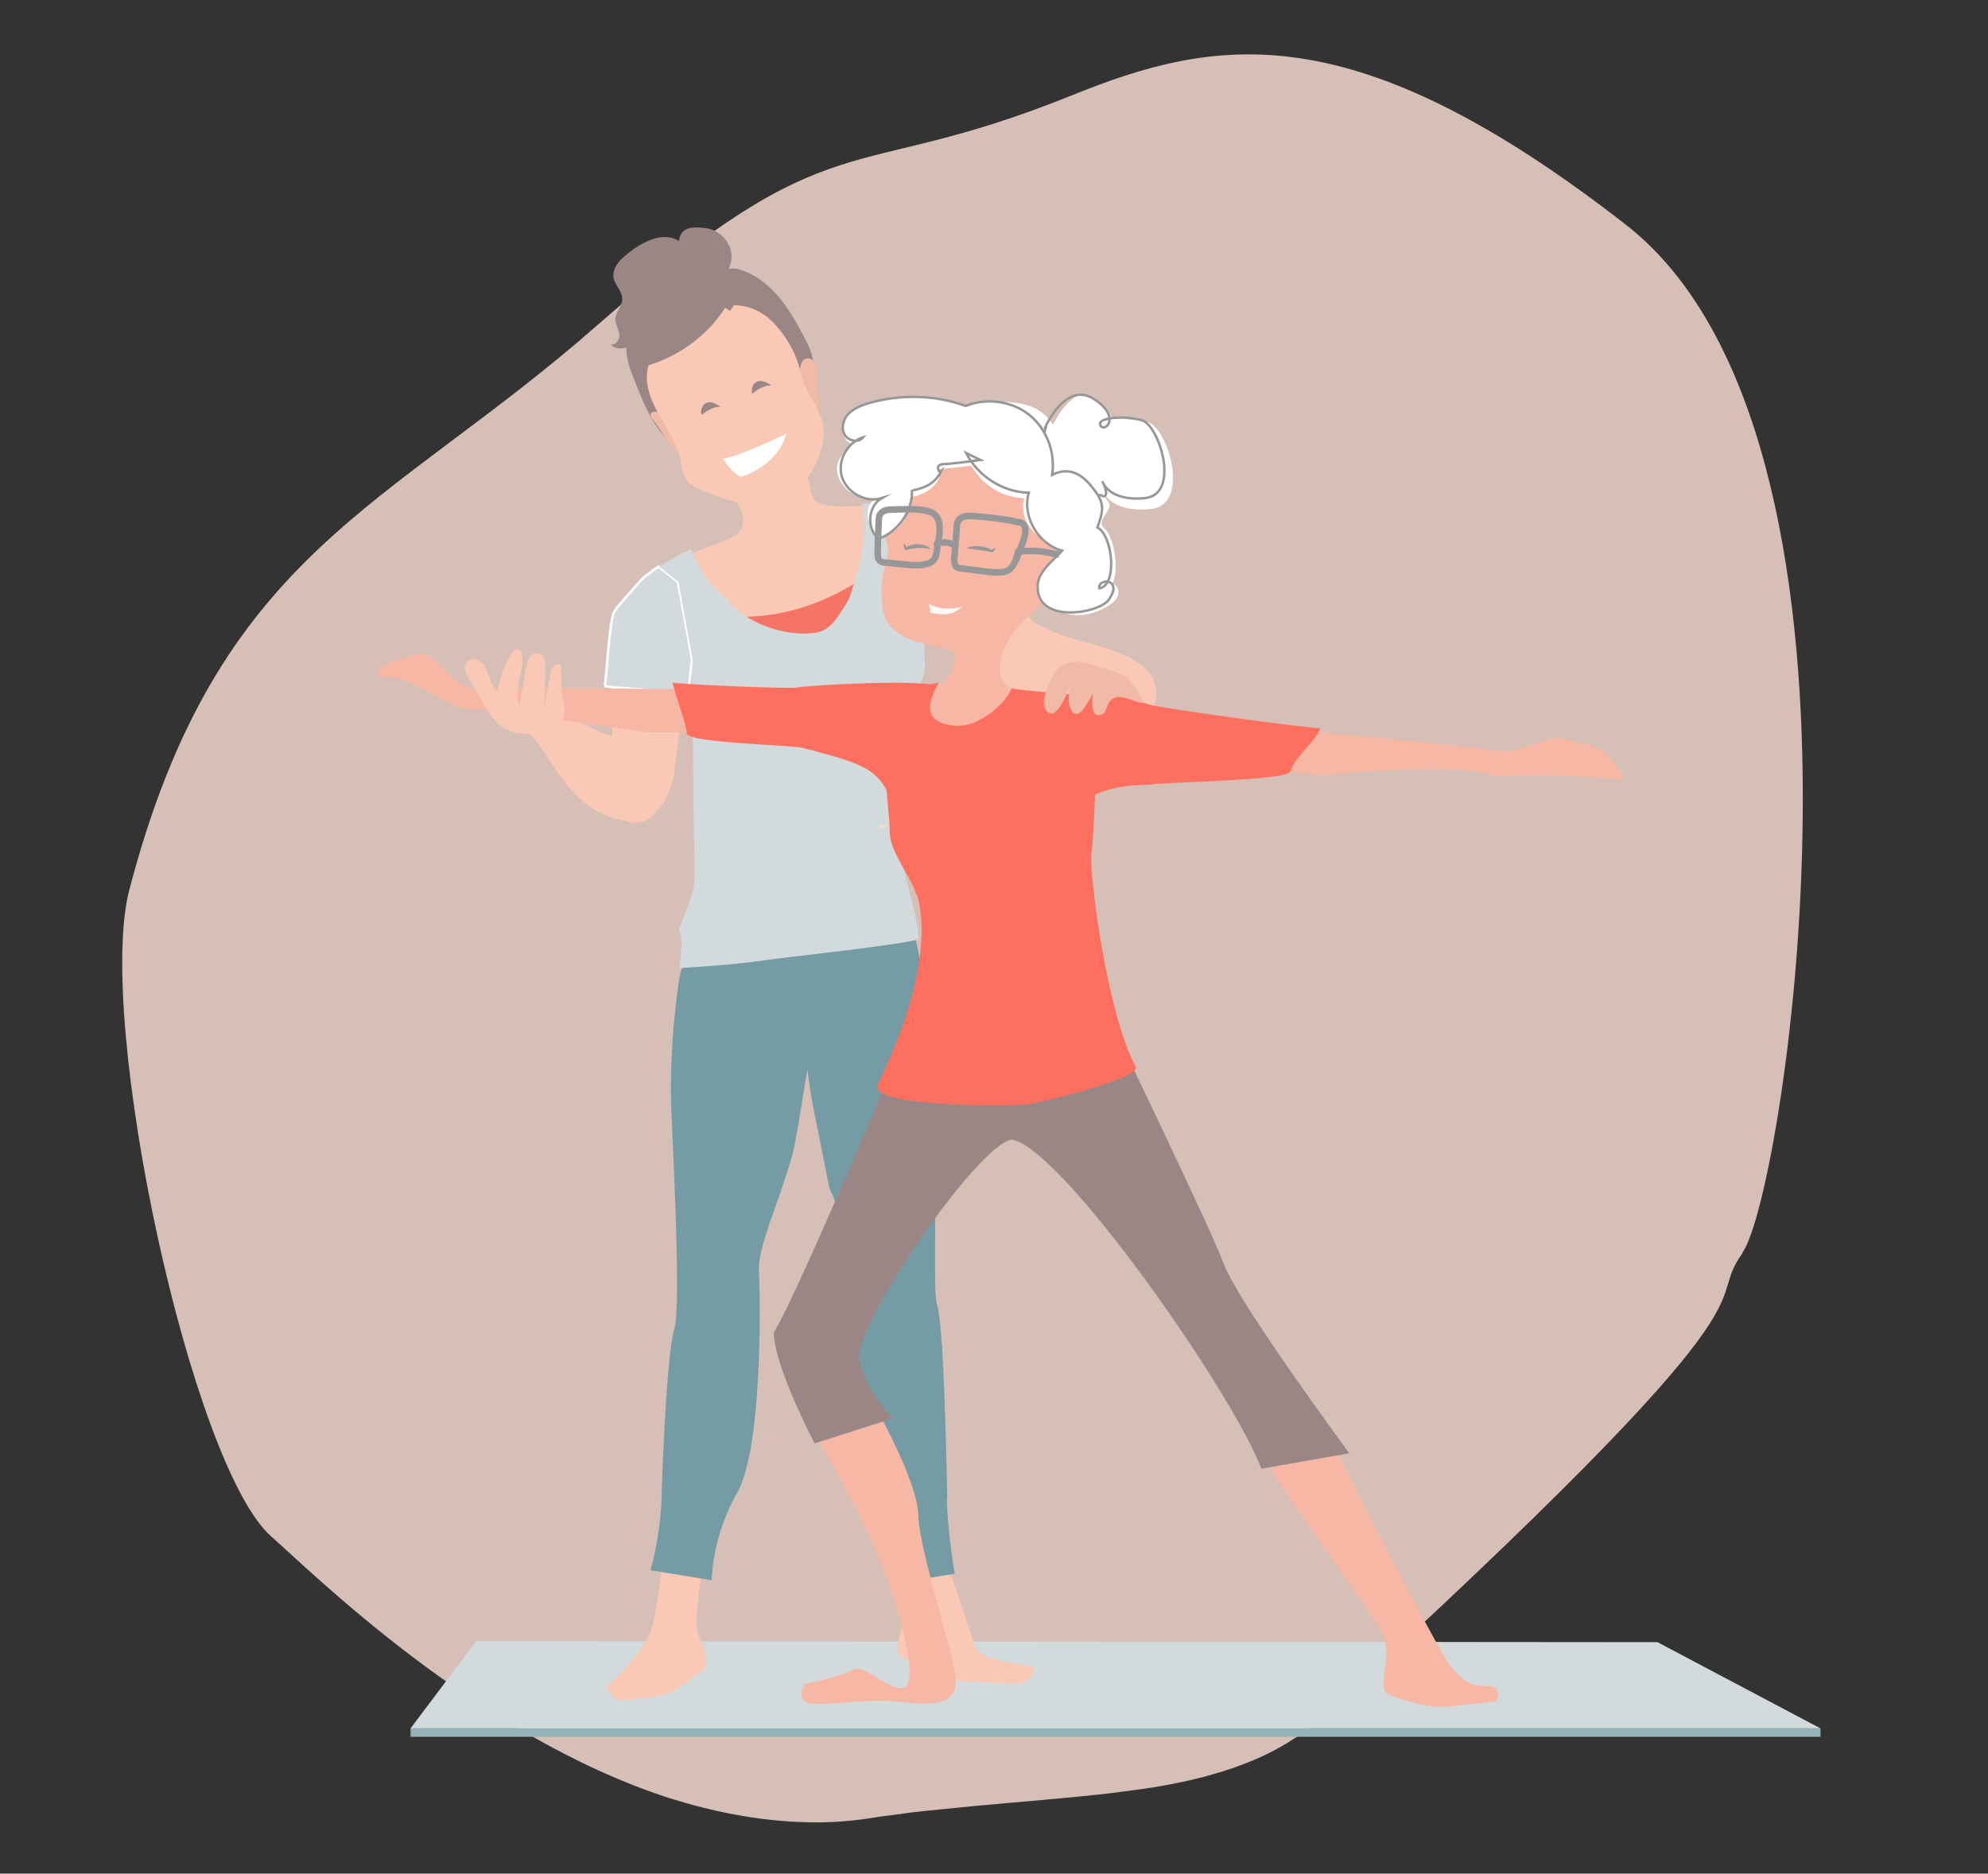 <svg xmlns="http://www.w3.org/2000/svg" width="244" height="230" viewBox="0 0 244 230" fill="none"><rect x="0" y="0" width="244" height="230" fill="#333333" stroke="none"/><g id="PersonalTraining 1"><path id="Vector" opacity="0.8" fill-rule="evenodd" clip-rule="evenodd" d="M213.866 153.82C208.62 161.183 221.43 156.619 162.016 210.955C161.406 211.564 160.735 212.05 160.064 212.598C159.637 212.902 159.21 213.206 158.783 213.45C156.77 214.788 154.513 215.884 152.134 216.736C150.731 217.283 149.206 217.709 147.681 218.135C145.058 218.804 142.252 219.352 139.385 219.717C138.348 219.839 137.25 220.021 136.152 220.143C130.845 220.751 125.172 221.177 119.316 221.725C117.486 221.907 115.656 222.09 113.826 222.273C112.667 222.394 111.508 222.516 110.41 222.698C110.227 222.698 110.105 222.698 109.922 222.759C108.885 222.881 107.909 223.003 106.872 223.185C104.066 223.611 101.26 223.794 98.454 223.672C92.964 223.489 87.474 222.394 82.228 220.751C58.438 213.085 38.308 193.005 33.306 188.624C23.424 179.923 11.712 125.344 15.86 109.28C26.718 67.601 47.519 62.611 73.383 39.855C102.846 13.995 103.7 22.939 131.455 11.743C149.206 4.564 165.92 1.4 199.531 27.564C233.142 53.728 219.112 146.397 213.866 153.759V153.82Z" fill="#FFE2D7"></path><path id="Vector_2" d="M58.439 201.463L50.387 212.172H223.444L203.436 201.585L58.439 201.463Z" fill="#D2DADC"></path><path id="Vector_3" d="M110.775 191.362C110.775 191.362 111.385 196.413 111.385 197.751C111.385 199.09 109.128 202.376 110.775 203.532C112.422 204.688 115.228 205.175 116.265 205.905C117.302 206.635 124.378 206.635 125.11 206.635C125.842 206.635 127.55 205.114 126.696 204.627C125.842 204.14 120.23 204.14 119.559 201.889C118.888 199.637 115.594 189.963 115.594 189.963L110.775 191.362Z" fill="#FAC9B6"></path><path id="Vector_4" d="M86.07 193.066C86.07 193.066 85.46 198.117 85.46 199.455C85.46 200.855 87.717 204.079 86.07 205.236C84.423 206.392 83.752 206.878 82.654 207.609C81.556 208.339 76.798 208.704 76.127 208.704C75.456 208.704 73.87 207.183 74.785 206.696C75.7 206.209 79.36 202.132 80.031 199.82C80.702 197.508 81.312 191.606 81.312 191.606L86.131 193.005L86.07 193.066Z" fill="#FAC9B6"></path><path id="Vector_5" d="M116.267 184C116.145 179.558 115.901 162.947 114.986 160.026C114.132 157.288 116.328 127.595 111.753 113.114C108.581 113.661 107.666 114.209 104.433 114.635C103.579 114.757 102.725 114.878 101.871 115C101.139 115.122 100.346 115.183 99.614 115.304C98.638 115.487 97.601 115.608 96.625 115.791C95.771 115.913 94.917 116.034 94.063 116.156C92.66 116.339 91.318 116.582 89.915 116.765C88.573 116.947 87.231 117.19 85.889 117.373C83.632 117.738 83.51 119.138 83.205 121.267C82.595 125.77 82.29 130.333 82.351 134.897C82.351 136.54 83.693 160.148 82.778 163.069C81.863 166.05 81.314 179.558 81.192 184C81.07 188.442 79.85 192.762 79.85 192.762L87.353 193.979C87.353 193.979 87.353 188.685 90.464 183.27C93.575 177.855 93.331 159.905 93.148 155.95C92.965 153.151 95.527 147.857 97.235 141.833C97.662 140.616 98.821 132.524 99.126 131.246C99.309 133.923 100.163 137.574 101.81 145.91C101.871 145.91 105.47 154.185 105.287 156.741C105.043 160.696 103.884 177.794 106.934 183.209C110.045 188.624 109.679 194.405 109.679 194.405L117.182 193.188C117.182 193.188 116.328 188.381 116.206 183.939L116.267 184Z" fill="#759CA5"></path><path id="Vector_6" d="M90.037 61.151C90.891 62.246 91.806 63.889 90.708 65.289C90.403 65.654 89.976 65.897 89.549 66.08C87.231 67.175 84.181 68.027 81.924 69.244C81.436 69.548 81.619 70.217 81.497 70.765C81.314 71.373 81.741 72.043 82.168 72.469C83.998 74.476 86.621 75.632 89.244 76.363C92.111 77.154 95.161 77.58 98.089 77.154C101.017 76.728 103.945 75.45 105.958 73.26C107.971 71.069 109.069 67.966 108.52 65.045C108.337 64.132 108.52 62.733 107.727 62.246C106.934 61.76 102.786 62.611 100.651 61.82C98.821 61.151 99.919 58.23 98.15 57.5C97.662 57.318 97.113 57.439 96.625 57.5C95.1 57.865 93.514 58.23 91.989 58.656C91.257 58.839 90.525 59.021 90.037 59.63C89.793 59.934 89.61 60.482 89.854 60.847C89.915 60.968 89.976 61.029 90.098 61.151H90.037Z" fill="#FAC9B6"></path><path id="Vector_7" d="M108.397 68.878C109.129 71.86 108.092 75.146 105.896 77.275C103.7 79.405 100.589 80.5 97.478 80.378C94.428 80.257 91.439 79.04 88.999 77.275C88.572 76.971 87.657 76.302 88.145 75.815C88.633 75.328 89.792 75.754 90.219 75.754C91.866 75.754 93.513 75.632 95.099 75.389C98.271 74.841 101.382 73.685 104.188 72.042C106.994 70.4 108.58 69.487 108.458 68.878H108.397Z" fill="#F47565"></path><path id="Vector_8" d="M75.7 82.873C75.822 82.569 75.944 82.264 76.127 81.899C76.798 80.682 77.286 79.283 78.506 78.614C79.726 77.944 81.007 78.066 81.861 79.04C82.715 80.074 83.325 81.899 83.691 83.177C84.118 84.577 83.935 85.976 83.691 87.376C83.447 89.505 83.142 91.574 82.898 93.704C82.776 95.042 82.471 96.442 81.922 97.659C81.373 98.876 80.397 100.032 79.177 100.64C78.018 101.249 76.737 101.066 76.005 99.849C75.639 99.241 75.578 98.51 75.456 97.841C75.151 95.407 74.846 85.246 75.639 82.934L75.7 82.873Z" fill="#FAC9B6"></path><path id="Vector_9" d="M111.508 72.164C111.264 71.799 111.081 71.434 110.898 71.069C110.227 69.608 109.251 68.026 109.495 66.505C109.678 65.166 110.715 64.193 112.179 64.376C113.704 64.558 115.778 65.653 117.181 66.444C118.584 67.235 119.865 68.574 121.024 69.852C122.793 71.799 124.501 73.746 126.27 75.693C127.429 76.91 128.466 78.249 129.259 79.709C129.991 81.169 130.418 82.812 130.113 84.212C129.808 85.55 128.832 86.402 127.246 85.915C126.453 85.672 125.721 85.124 125.05 84.637C122.61 82.812 113.094 74.659 111.508 72.164Z" fill="#FAC9B6"></path><path id="Vector_10" d="M84.912 81.109L84.485 85.125C84.363 85.125 84.241 85.064 84.18 85.003C83.326 84.76 82.472 85.003 81.618 84.942C80.459 84.82 79.3 84.638 78.141 84.577C76.799 84.455 75.518 84.455 74.176 84.212C74.42 84.212 74.725 76.241 75.396 75.085C75.823 74.355 77.897 72.103 78.385 71.556C78.568 71.312 78.873 71.008 79.239 70.704C79.727 70.339 80.276 69.913 80.825 69.548L83.204 71.434L84.973 81.109H84.912Z" fill="#D2DADC" stroke="white" stroke-width="0.3" stroke-miterlimit="10"></path><path id="Vector_11" d="M116.694 70.4C116.267 70.826 115.84 71.251 115.413 71.677C114.803 72.286 113.217 73.868 113.278 74.841C113.4 76.728 113.4 79.283 113.522 81.169C113.644 84.09 111.631 85.855 110.655 88.532C109.984 90.357 109.313 92.304 109.069 94.251C108.825 96.016 109.069 97.902 109.191 99.728C109.252 100.762 113.278 114.635 112.668 115.244C112.119 115.852 96.259 117.495 93.087 117.982C90.098 118.408 86.377 118.651 83.388 118.834C83.388 118.712 83.937 115.487 83.388 114.27C83.205 113.844 85.096 110.254 85.218 108.307C85.279 106.299 85.218 104.23 85.157 102.222C85.096 96.199 85.035 90.236 84.913 84.212C84.913 83.847 84.913 83.543 84.913 83.177C84.913 83.847 84.791 84.577 84.791 85.246C84.73 85.246 84.669 85.185 84.608 85.124L85.035 81.109L83.266 71.434L80.887 69.548C82.29 68.635 83.876 67.844 84.852 67.418C85.706 69.487 86.56 71.251 88.207 72.651C89.061 73.442 89.732 74.355 90.647 75.024C91.623 75.754 92.66 76.363 93.758 76.789C95.71 77.58 98.089 78.005 100.224 77.64C101.566 77.397 102.298 76.484 103.03 75.389C103.335 74.902 103.701 74.416 104.006 73.868C104.494 73.016 104.677 71.921 104.982 70.947C105.348 69.852 105.653 68.757 105.836 67.662C106.08 65.775 106.141 63.828 105.836 61.881C105.836 61.881 105.836 61.881 105.836 61.82C105.836 61.82 110.899 61.577 111.387 61.699C112.912 62.064 113.949 63.402 115.23 64.254C116.511 65.106 118.28 66.323 119.988 67.053C118.951 68.148 117.853 69.244 116.816 70.278L116.694 70.4Z" fill="#D2DADC"></path><path id="Vector_12" d="M137.738 87.802C135.725 87.436 133.407 86.706 131.394 86.767C129.625 86.767 127.917 86.585 126.331 85.915C124.745 85.307 123.342 84.212 122.549 82.69C122.305 82.204 122.122 81.595 122.305 81.047C122.488 80.683 122.793 80.439 123.098 80.196C124.623 78.979 124.867 74.659 126.331 75.936C127.795 77.214 131.211 78.249 132.553 78.674C133.895 79.1 140.361 80.257 141.642 83.603C142.252 85.185 142.252 88.593 137.738 87.862V87.802Z" fill="#FAC9B6"></path><path id="Vector_13" d="M108.337 101.431H107.971C108.093 101.431 108.215 101.492 108.337 101.431Z" fill="#FD7060" stroke="#FFDDD1" stroke-width="0.3" stroke-miterlimit="10"></path><g id="Group"><g id="Group_2"><path id="Vector_14" d="M131.454 62.55C129.624 57.865 124.622 54.518 119.559 54.64C116.692 54.701 113.825 55.796 111.873 57.865C110.531 59.264 109.616 61.029 109.067 62.854C108.518 64.68 108.396 64.801 108.579 65.653C108.762 66.505 109.189 67.235 108.945 68.27C108.579 69.73 108.152 70.825 108.213 72.346C108.213 73.989 108.213 75.875 109.433 77.031C110.653 78.188 111.995 78.735 113.581 79.039C114.801 79.283 115.899 79.526 117.058 80.013C117.546 81.108 116.692 83.116 115.655 83.785C114.618 84.455 113.398 84.698 112.3 85.307C109.372 86.828 107.908 91.148 110.165 93.582C111.446 94.981 113.581 95.346 115.411 95.042C117.302 94.738 119.01 93.825 120.657 92.973C121.938 92.304 123.28 91.574 124.195 90.478C125.11 89.383 125.72 87.801 125.171 86.463C124.927 85.854 124.744 85.185 124.195 84.759C120.23 81.899 124.988 75.997 128.526 73.807C129.258 72.894 133.101 67.174 131.21 62.489L131.454 62.55Z" fill="#F6B8A4"></path><path id="Vector_15" d="M129.076 55.188C129.076 55.188 130.418 46.365 134.322 48.92C138.226 51.476 135.786 53.667 135.176 52.511C134.566 51.354 138.531 51.111 140.91 51.841C143.35 52.571 146.217 62.003 141.215 62.489C136.213 62.976 135.359 60.238 135.359 60.238C135.359 60.238 136.03 61.638 135.847 62.063C135.664 62.489 135.237 62.124 135.237 62.124" fill="white"></path><path id="Vector_16" d="M128.221 54.579C128.221 54.579 130.722 46.73 134.26 49.042C137.798 51.355 135.541 53.241 135.053 52.267C134.565 51.294 138.042 51.05 140.177 51.659C142.312 52.328 144.935 60.786 140.482 61.212C136.029 61.638 135.297 59.143 135.297 59.143C135.297 59.143 135.907 60.36 135.724 60.786C135.541 61.212 135.175 60.847 135.175 60.847C135.175 60.847 125.781 63.889 128.343 54.579H128.221Z" fill="white"></path><path id="Vector_17" d="M115.29 58.656C114.985 59.386 114.314 59.995 113.704 60.36C113.094 60.725 111.691 61.151 111.691 60.968C111.752 62.854 110.532 66.018 107.97 65.288C106.201 64.741 105.835 61.698 107.848 61.09C105.835 61.698 103.456 60.42 102.846 58.352C102.236 56.344 104.066 54.762 106.079 54.153C105.53 54.883 104.188 54.64 103.7 53.788C103.212 52.936 103.578 51.902 104.249 51.172C104.92 50.442 105.835 50.137 106.75 49.833C110.776 48.616 114.192 48.738 118.096 50.198C120.719 49.103 125.66 48.86 127.856 50.624C130.052 52.389 130.662 54.944 130.174 57.682C132.553 58.413 134.383 59.629 135.969 61.516C136.884 62.611 134.261 63.828 135.603 64.923C136.945 66.018 137.799 72.164 135.481 72.529C135.298 71.799 136.518 71.373 137.006 71.92C137.494 72.468 137.25 73.442 136.64 73.928C131.394 77.823 126.941 73.502 127.612 71.86C128.344 70.217 129.503 68.878 130.723 67.54C127.673 66.749 124.867 64.132 125.721 61.151C122.427 61.09 120.048 59.021 118.584 56.1C119.194 56.405 119.804 56.709 120.414 57.013C119.011 57.196 117.608 57.378 116.205 57.5C114.802 57.621 115.29 57.5 115.046 57.804C114.802 58.108 115.29 58.595 115.29 58.595V58.656Z" fill="white"></path><path id="Vector_18" d="M128.283 52.45C128.283 52.45 130.784 46.73 134.261 48.981C137.738 51.233 135.542 53.18 135.054 52.206C134.566 51.233 138.043 50.989 140.178 51.598C142.313 52.267 144.936 60.725 140.483 61.151C136.03 61.577 135.298 59.082 135.298 59.082C135.298 59.082 135.908 60.299 135.725 60.725C135.542 61.151 135.176 60.786 135.176 60.786C135.176 60.786 125.843 61.698 128.344 52.45H128.283Z" stroke="#979797" stroke-width="0.3" stroke-miterlimit="10"></path><path id="Vector_19" d="M115.472 57.926C115.167 58.595 114.557 59.203 113.886 59.569C113.215 59.934 111.934 60.299 111.934 60.116C112.056 62.672 110.287 65.227 107.847 66.14C106.322 64.923 106.505 62.124 108.213 61.151C106.261 61.759 103.943 60.481 103.333 58.534C102.723 56.587 104.004 54.275 105.956 53.666C105.407 54.397 104.065 54.153 103.638 53.301C103.211 52.51 103.516 51.415 104.126 50.807C104.736 50.198 105.651 49.772 106.505 49.529C110.409 48.373 114.679 48.434 118.522 49.833C121.084 48.799 124.195 49.225 126.33 50.928C128.465 52.632 129.563 55.553 129.136 58.291C130.844 57.439 132.43 57.804 133.955 59.69C135.48 61.577 135.602 62.307 134.687 64.74C136.578 65.714 137.188 71.86 134.931 72.225C134.748 71.495 135.968 71.069 136.456 71.677C136.944 72.285 136.456 73.016 136.09 73.624C134.87 75.328 127.062 76.666 127.367 71.799C127.489 70.095 129.197 68.878 130.356 67.6C127.428 66.809 125.415 63.402 126.269 60.481C123.097 60.42 120.047 58.473 118.583 55.614C119.193 55.918 119.742 56.161 120.352 56.465C119.01 56.648 117.607 56.831 116.265 56.952C115.899 56.952 115.35 56.952 115.167 57.256C114.984 57.561 115.411 58.047 115.411 57.987L115.472 57.926Z" fill="white" stroke="#979797" stroke-width="0.3" stroke-miterlimit="10"></path></g><path id="Vector_20" d="M118.156 74.415C116.814 74.902 115.228 74.78 113.947 74.111C114.13 74.415 114.252 74.902 114.13 75.206C114.801 75.328 115.533 75.45 116.204 75.389C116.875 75.328 117.668 74.963 118.095 74.415H118.156Z" fill="#FFF9F5"></path><g id="Group_3"><path id="Vector_21" d="M122.244 67.174C122.122 67.357 122.061 67.6 121.878 67.783H121.756C120.841 67.6 119.56 67.418 118.584 67.296C119.621 66.87 120.841 66.992 121.817 67.54H121.695C121.878 67.418 122 67.296 122.183 67.235L122.244 67.174Z" fill="#979797"></path><path id="Vector_22" d="M110.959 66.749C111.142 66.749 111.203 67.174 111.325 67.235H111.142C112.057 66.627 113.46 66.627 114.253 67.418C113.155 67.174 112.179 67.235 111.142 67.54C110.837 67.296 111.02 66.992 110.898 66.749H110.959Z" fill="#979797"></path><path id="Vector_23" d="M124.868 68.087C124.685 68.757 124.441 69.426 123.953 69.852C123.282 70.4 122.367 70.278 121.513 70.217C120.354 70.095 119.195 69.913 118.097 69.791C117.792 69.791 117.487 69.73 117.304 69.487C117.121 69.243 117.121 68.939 117.121 68.635C117.243 67.357 117.304 66.14 117.426 64.862C117.426 64.436 117.487 64.011 117.792 63.706C118.158 63.341 118.707 63.341 119.256 63.341C121.269 63.463 123.221 63.706 125.173 64.132C126.698 64.497 125.234 67.175 124.929 68.148L124.868 68.087Z" stroke="#979797" stroke-width="0.8" stroke-miterlimit="10"></path><path id="Vector_24" d="M115.047 67.174C114.925 67.905 114.925 68.513 114.376 68.939C113.888 69.365 112.546 69.426 111.875 69.365C110.777 69.243 109.74 69.182 108.642 69.061C108.398 69.061 108.093 69 107.91 68.757C107.727 68.513 107.727 68.209 107.727 67.905C107.727 66.627 107.788 65.349 107.849 64.132C107.849 63.706 107.849 63.28 108.154 62.976C108.459 62.611 109.008 62.55 109.496 62.55C110.716 62.55 113.461 62.307 114.559 63.037C115.779 63.889 115.23 65.958 115.047 67.174Z" stroke="#979797" stroke-width="0.8" stroke-miterlimit="10"></path><path id="Vector_25" d="M117.243 66.992C116.633 66.566 115.657 66.444 114.986 66.749" stroke="#979797" stroke-width="0.8" stroke-linecap="round" stroke-linejoin="round"></path><path id="Vector_26" d="M125.051 67.722C126.881 67.479 128.162 67.722 129.992 68.087C129.687 68.026 129.321 67.965 129.016 67.904" stroke="#979797" stroke-width="0.8" stroke-miterlimit="10"></path></g></g><path id="Vector_27" d="M61.672 86.706C61.672 86.341 61.672 86.037 61.916 85.793C62.282 85.368 62.892 85.185 63.502 85.185C65.027 85.185 66.43 85.854 67.65 86.767C68.931 87.741 70.273 88.166 71.676 88.897C73.445 89.87 75.336 90.54 77.288 91.148C79.85 91.939 80.521 95.225 80.582 97.537C80.582 98.206 80.582 98.936 80.338 99.606C79.972 100.579 79.24 100.883 78.325 100.883C76.068 100.883 73.811 100.092 72.042 98.754C70.578 97.719 69.419 96.198 68.382 94.738C67.223 93.095 66.308 91.148 64.722 89.87C63.868 89.201 62.587 88.349 62.038 87.436C61.916 87.193 61.794 86.95 61.794 86.706H61.672Z" fill="#FAC9B6"></path><path id="Vector_28" d="M94.246 90.053L79.24 89.871C79.24 89.871 59.537 86.95 57.402 87.011C55.206 87.072 50.753 83.238 47.947 83.177C45.141 83.177 46.91 81.778 46.91 81.778C46.91 81.778 50.326 80.257 51.851 80.257C53.376 80.257 56.182 84.881 58.5 84.577C60.818 84.334 81.802 84.577 81.802 84.577L98.333 85.246L94.246 89.992V90.053Z" fill="#F6B8A4"></path><path id="Vector_29" d="M108.946 97.294C107.421 93.947 104.371 93.399 98.576 91.817C97.234 91.452 84.424 91.209 84.302 90.053C84.058 88.167 82.96 85.672 82.533 83.786C83.57 84.029 96.685 84.577 97.844 84.394C99.552 84.09 112.972 83.36 115.046 84.212C111.569 84.942 109.312 98.024 109.007 97.233L108.946 97.294Z" fill="#FD7060"></path><path id="Vector_30" d="M65.514 90.053C64.172 90.175 62.708 89.992 61.61 89.201C60.573 88.471 59.902 87.376 59.292 86.28C58.682 85.246 58.072 84.212 57.462 83.177C57.157 82.63 56.791 81.96 57.279 81.352C57.767 80.743 58.133 80.865 58.56 81.048C59.536 81.413 59.841 82.386 60.146 83.299C60.451 84.212 60.695 84.759 61.305 85.185C60.695 84.82 61.915 81.778 62.159 81.352C62.403 80.926 62.891 79.709 63.501 79.709C64.111 79.709 64.172 80.926 64.111 81.474C63.928 83.177 63.074 85.003 63.745 86.706C63.989 85.185 64.294 83.603 64.538 82.082C64.66 81.534 64.721 80.926 65.209 80.5C65.697 80.074 65.88 80.135 66.185 80.257C66.856 80.5 66.917 81.291 66.917 81.96C66.917 83.603 66.856 85.246 66.795 86.889C67.039 85.55 67.283 84.212 67.527 82.873C67.588 82.508 67.649 82.143 67.893 81.839C68.137 81.534 68.564 81.413 68.869 81.656C68.869 82.873 68.869 84.09 68.991 85.307C69.113 86.28 69.54 87.315 69.113 88.288C68.503 89.688 66.734 90.053 65.392 90.175L65.514 90.053Z" fill="#FAC9B6"></path><path id="Vector_31" d="M151.342 172.196C151.342 172.196 153.538 175.725 155.856 180.106C158.174 184.487 169.703 199.455 170.008 201.341C170.313 203.227 170.008 204.749 169.825 206.27C169.642 207.791 170.313 208.095 171.228 208.338L173.729 209.069C175.193 209.495 176.779 209.616 178.304 209.434L183.367 208.886C184.221 208.764 183.977 207 182.94 207C181.049 207 180.134 206.878 178.365 204.992C176.596 203.106 162.505 175.116 162.505 175.116L151.342 172.135V172.196Z" fill="#F6B8A4"></path><path id="Vector_32" d="M98.881 174.447C98.881 174.447 107.848 187.651 110.898 200.429C113.948 213.207 106.872 203.897 104.798 204.931C102.724 205.966 98.82 206.696 98.82 206.696C98.82 206.696 97.783 208.035 98.82 208.886C99.857 209.738 106.079 208.4 110.227 208.886C114.375 209.373 117.425 209.373 117.303 206.27C117.181 203.167 112.85 190.511 112.728 186.13C112.606 181.749 107.909 173.717 106.567 170.857C105.225 167.998 98.881 174.447 98.881 174.447Z" fill="#F6B8A4"></path><path id="Vector_33" d="M133.163 118.833C133.163 118.833 148.413 150.291 150.182 155.098C151.951 159.905 165.615 178.402 165.615 178.402L154.818 180.288C151.341 171.04 130.357 140.921 124.196 139.886C119.865 140.616 105.225 162.217 105.469 166.598C105.652 169.762 109.373 174.143 109.678 174.082L99.979 177.185C99.979 177.185 94.977 167.632 94.977 163.555C98.21 158.444 114.802 118.59 114.802 118.59L133.163 118.894V118.833Z" fill="#9B8686"></path><path id="Vector_34" d="M112.546 109.828C113.339 112.444 114.315 119.563 107.727 133.132C106.446 135.87 123.038 135.809 126.027 135.566C127.491 135.444 140.118 132.341 139.386 130.942C135.909 124.553 133.652 107.212 133.957 104.839C134.323 102.161 135.055 86.341 133.713 85.672C132.676 85.124 125.234 84.881 124.136 84.455C123.892 85.733 120.476 89.383 117.182 89.079C112.302 88.653 114.62 85.003 115.23 83.786C112.912 84.272 110.045 84.759 109.557 85.124C107.178 87.01 109.252 99.302 109.191 101.918C109.13 104.534 111.692 107.333 112.485 109.828H112.546Z" fill="#FD7060"></path><path id="Vector_35" d="M147.559 93.764L162.504 95.164C162.504 95.164 178.364 93.46 183.732 95.286C189.954 94.981 196.542 95.468 199.348 95.712C197.884 92.487 195.993 91.757 195.993 91.757C195.993 91.757 192.821 90.783 191.296 90.6C189.771 90.418 185.989 92.669 183.732 92.182C181.475 91.696 160.552 89.749 160.552 89.749L144.082 88.653L147.62 93.825L147.559 93.764Z" fill="#F6B8A4"></path><path id="Vector_36" d="M126.148 87.011C125.538 88.167 131.089 100.214 131.638 99.606C134.749 95.955 140.544 96.442 141.093 96.32C142.435 96.016 157.99 95.834 158.356 94.738C158.905 92.913 161.345 91.148 162.077 89.384C161.04 89.505 142.252 86.889 141.154 86.524C139.507 85.976 137.86 85.49 136.091 85.246C133.895 84.942 131.638 84.942 129.442 85.55C127.246 86.159 127.246 85.064 126.209 87.072L126.148 87.011Z" fill="#FD7060"></path><path id="Vector_37" d="M138.043 82.995C136.64 82.264 135.542 82.021 134.017 81.595C133.163 81.352 132.248 81.108 131.333 81.291C130.174 81.534 129.32 82.508 128.893 83.603C128.527 84.576 127.673 86.219 128.405 87.193C129.564 88.775 130.845 85.246 131.333 84.394C131.211 85.124 131.089 85.915 131.272 86.645C131.638 87.923 132.37 87.923 133.041 86.95C133.712 85.976 134.139 85.185 134.139 85.063C134.139 85.672 133.651 88.41 135.298 87.68C135.725 87.497 135.786 86.889 136.03 86.402C137.067 84.516 139.202 86.402 140.422 86.28C139.812 85.002 138.653 83.299 138.043 82.934V82.995Z" fill="#F0BAA6"></path><g id="Group_4"><path id="Vector_38" d="M89.426 30.058C88.938 28.963 87.779 28.111 86.498 27.989C85.278 27.868 83.57 27.685 83.326 29.571C80.642 27.928 77.104 31.032 76.372 31.701C75.64 32.37 75.091 33.344 75.335 34.257C75.579 35.108 76.372 35.778 76.372 36.691C76.372 37.542 75.579 38.273 75.518 39.124C75.518 39.733 75.884 40.341 76.006 40.95C76.128 41.558 75.64 42.41 74.969 42.288C75.579 43.019 76.86 42.836 77.653 42.288C78.446 41.741 78.934 40.828 79.605 40.159C80.886 38.881 82.777 38.273 84.485 37.421C87.047 36.082 90.89 33.222 89.487 30.119L89.426 30.058Z" fill="#9B8686"></path><path id="Vector_39" d="M83.142 33.952C81.434 34.621 80.092 35.96 78.994 37.42C77.835 39.002 76.859 40.767 76.859 42.653C76.859 44.053 77.347 45.391 77.896 46.73C78.689 48.799 79.543 50.928 80.885 52.754C81.434 53.484 82.105 54.153 82.959 54.397C83.752 54.64 84.667 54.458 85.46 54.275C89.974 53.24 94.244 51.05 97.599 48.069C98.636 47.156 99.612 46 99.734 44.722C99.856 43.627 99.307 42.532 98.758 41.497C97.904 39.854 96.989 38.211 95.83 36.751C94.671 35.291 93.207 34.013 91.377 33.283C90.767 33.039 90.035 32.857 89.364 33.039C88.754 33.161 88.266 33.648 88.144 34.256C86.497 33.465 84.85 33.161 83.02 33.891L83.142 33.952Z" fill="#9B8686"></path><path id="Vector_40" d="M100.101 50.138C99.796 50.442 100.101 51.111 100.589 51.05C100.467 49.225 100.345 47.4 100.223 45.574C100.223 45.148 100.162 44.783 99.918 44.418C99.674 44.053 99.186 43.87 98.82 44.053C98.515 44.175 98.332 44.54 98.271 44.844C97.661 47.035 98.576 49.529 100.528 50.868" fill="#F0BAA6"></path><path id="Vector_41" d="M80.092 51.415C81.129 52.937 82.166 54.397 83.203 55.918C83.02 54.64 82.593 53.423 82.227 52.267C82.105 51.841 81.922 51.355 81.617 51.05C81.007 50.381 79.238 50.199 80.092 51.476V51.415Z" fill="#F0BAA6"></path><path id="Vector_42" d="M99.125 58.595C99.796 57.682 100.284 56.709 100.589 55.796C101.138 54.336 101.321 52.754 100.772 51.293C100.04 49.285 98.759 47.886 98.271 45.817C97.844 43.627 96.624 41.436 95.099 39.793C93.818 38.394 91.988 37.42 90.036 37.481C89.914 37.664 89.792 37.968 89.609 38.151L88.999 37.785C86.925 41.071 83.509 43.627 79.605 44.844C78.995 46.852 79.788 48.981 80.825 50.807C81.862 52.632 83.082 54.397 83.509 56.465C83.692 57.317 83.753 58.23 84.241 58.899C84.668 59.508 85.4 59.873 86.132 60.177C87.657 60.846 89.304 61.394 90.951 61.759C92.293 62.063 93.757 62.307 95.038 61.881C96.685 61.333 98.088 60.055 99.125 58.595Z" fill="#FAC9B6"></path><path id="Vector_43" d="M92.355 48.312C92.355 48.312 93.575 47.217 94.673 47.339C94.673 47.339 93.697 46.487 92.904 46.852C92.111 47.217 92.294 48.251 92.294 48.251L92.355 48.312Z" fill="#9B8686"></path><path id="Vector_44" d="M86.132 50.929C86.132 50.929 87.352 49.834 88.45 49.955C88.45 49.955 87.474 49.103 86.681 49.468C85.888 49.834 86.071 50.868 86.071 50.868L86.132 50.929Z" fill="#9B8686"></path><path id="Vector_45" d="M96.501 53.241C96.501 53.241 90.523 56.161 88.754 56.283C89.791 58.108 90.95 58.534 90.95 58.534C90.95 58.534 95.464 57.257 96.501 53.241Z" fill="white"></path></g><path id="Vector_46" d="M223.444 212.172H50.387V213.206H223.444V212.172Z" fill="#94B2BA"></path></g></svg>
